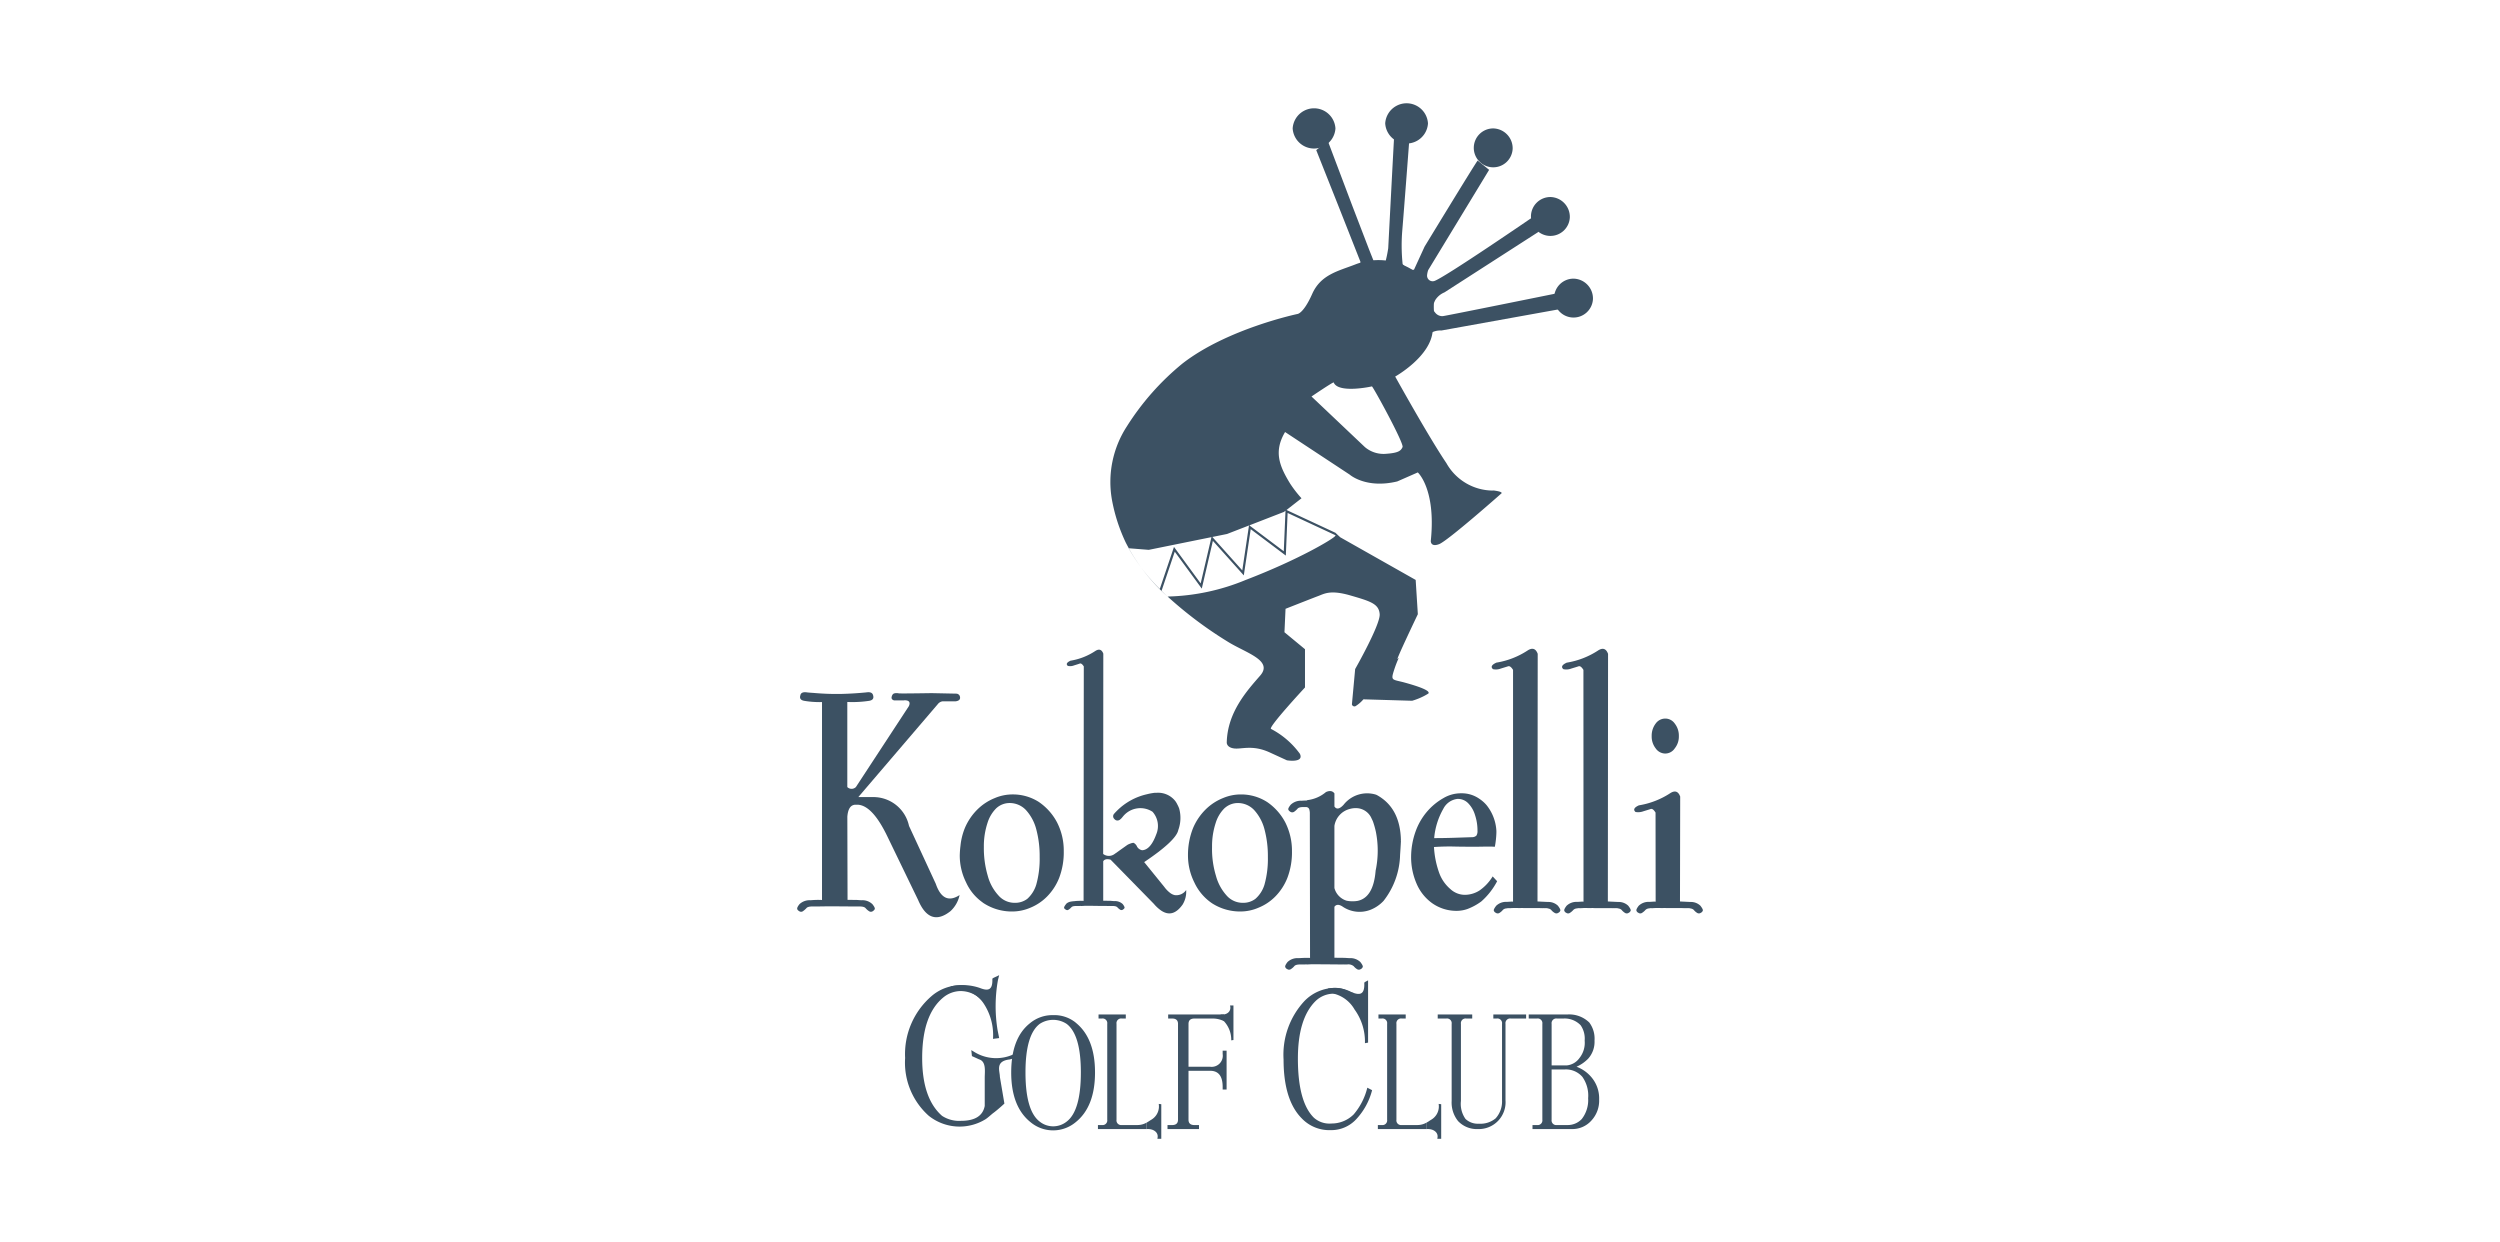 <svg xmlns="http://www.w3.org/2000/svg" xmlns:xlink="http://www.w3.org/1999/xlink" width="280" height="139.085" viewBox="0 0 280 139.085">
  <defs>
    <clipPath id="clip-path">
      <rect id="Rectangle_18809" data-name="Rectangle 18809" width="280" height="139.085" transform="translate(299 1084.772)" fill="#3c5163"/>
    </clipPath>
    <clipPath id="clip-path-2">
      <rect id="Rectangle_18808" data-name="Rectangle 18808" width="101.442" height="115.988" transform="translate(0 0)" fill="#3c5163"/>
    </clipPath>
  </defs>
  <g id="Kokopelli_Golf_Club" data-name="Kokopelli Golf Club" transform="translate(-299 -1084.772)" clip-path="url(#clip-path)">
    <g id="Group_35968" data-name="Group 35968" transform="translate(388.279 1096.32)">
      <g id="Group_35967" data-name="Group 35967" transform="translate(0 0)" clip-path="url(#clip-path-2)">
        <path id="Path_88840" data-name="Path 88840" d="M146.243,1107.417l.775-.208-.156-.456a4.648,4.648,0,0,1-4.534-.162l-.368-.224.071.668.785.358c.839.248.649,1.338.649,2.079v3.148q-.319,1.666-2.654,1.666a3.494,3.494,0,0,1-2.123-.555q-2.229-1.945-2.229-6.48,0-4.811,2.335-6.757a3.116,3.116,0,0,1,1.911-.741,3.285,3.285,0,0,1,2.229.833,1.719,1.719,0,0,1,.149.133v-1.066c-.316-.1-.643-.189-.892-.27a4.882,4.882,0,0,0-1.486-.278,4.975,4.975,0,0,0-3.184,1.2,8.577,8.577,0,0,0-2.972,6.942,7.972,7.972,0,0,0,2.653,6.48,5.538,5.538,0,0,0,6.369.37c.282-.185.649-.541.879-.708.33-.24.874-.715,1.218-1.036l-.505-2.978c0-.678-.564-1.767,1.08-1.962" transform="translate(-122.454 -1000.301)" fill="#3c5163"/>
        <path id="Path_88841" data-name="Path 88841" d="M192.111,1088.1a3.683,3.683,0,0,1,2.476,1.635,6.416,6.416,0,0,1,1.013,3.911c.117-.021.572-.071.69-.093l-.179-.895a16.619,16.619,0,0,1,.045-5.612l.134-.536c-.43.224-.767.323-.763.422.053,1.349-.559,1.339-1.4,1.01a6,6,0,0,0-3.316-.167c-.008,0,.693.37.711.042Z" transform="translate(-173.662 -988.838)" fill="#3c5163"/>
        <path id="Path_88842" data-name="Path 88842" d="M273.93,1137.145q2.178,1.737,2.179,5.585t-2.179,5.585a3.943,3.943,0,0,1-5.028,0q-2.18-1.735-2.179-5.585t2.1-5.51a3.931,3.931,0,0,1,2.6-.906,3.819,3.819,0,0,1,2.514.83m-4.023.151q-1.593,1.209-1.593,5.434,0,4.3,1.593,5.51a2.418,2.418,0,0,0,3.017,0q1.59-1.207,1.592-5.51,0-4.226-1.592-5.434a2.74,2.74,0,0,0-3.017,0" transform="translate(-242.746 -1034.167)" fill="#3c5163"/>
        <path id="Path_88843" data-name="Path 88843" d="M467.679,1139.921a1.247,1.247,0,0,1-1.4,1.426h-2.425v-4.8q0-.6.661-.6h2.058a2.769,2.769,0,0,1,1.26.3v-.753h-6.258v.451h.441q.661,0,.661.6v10.733c0,.4-.221.6-.661.6h-.515v.451h3.528v-.451h-.515c-.441,0-.661-.2-.661-.6V1141.8h2.425q1.4,0,1.4,1.8v.3h.441v-4.353h-.441Z" transform="translate(-420.019 -1033.419)" fill="#3c5163"/>
        <path id="Path_88844" data-name="Path 88844" d="M528.616,1124.221c.189.7-.388,1.094-1.061,1.013l.371.744.008.009a3.04,3.04,0,0,1,.817,2.144l.247-.037v-3.873Z" transform="translate(-480.131 -1023.16)" fill="#3c5163"/>
        <path id="Path_88845" data-name="Path 88845" d="M728.965,1147.622a2.072,2.072,0,0,1-1,.254H726.21a.523.523,0,0,1-.584-.6v-10.733a.524.524,0,0,1,.584-.6h.455v-.451h-3.052v.451H724a.524.524,0,0,1,.584.6v10.733a.523.523,0,0,1-.584.6h-.454v.451h5.417Z" transform="translate(-658.505 -1033.419)" fill="#3c5163"/>
        <path id="Path_88846" data-name="Path 88846" d="M785.036,1250.7c.22-.7-.45-1.161-1.232-1.08v-.7s.7-.446.705-.449a1.721,1.721,0,0,0,.684-1.676l.287.037v3.873Z" transform="translate(-713.345 -1134.707)" fill="#3c5163"/>
        <path id="Path_88847" data-name="Path 88847" d="M801.2,1147.2a2.007,2.007,0,0,0,1.494.525,2.655,2.655,0,0,0,1.875-.6,2.816,2.816,0,0,0,.714-2.026v-8.556a.524.524,0,0,0-.584-.6h-.39v-.451h3.672v.451h-1.724a.524.524,0,0,0-.585.6v8.556a3.006,3.006,0,0,1-3.109,3.228,2.885,2.885,0,0,1-2.208-.9,3.323,3.323,0,0,1-.714-2.252v-8.631a.524.524,0,0,0-.584-.6h-.977v-.451h3.865v.451h-.681a.524.524,0,0,0-.584.6v8.631a2.92,2.92,0,0,0,.519,2.027" transform="translate(-726.335 -1033.419)" fill="#3c5163"/>
        <path id="Path_88848" data-name="Path 88848" d="M911.929,1148.328v-.45h.519a.523.523,0,0,0,.584-.6v-10.733a.524.524,0,0,0-.584-.6h-.942v-.45h4.318a3.222,3.222,0,0,1,2.467.9,3.027,3.027,0,0,1,.584,2.026,2.818,2.818,0,0,1-.714,2.026,4.183,4.183,0,0,1-1.3.9,4,4,0,0,1,1.688,1.2,3.654,3.654,0,0,1,.844,2.476,3.267,3.267,0,0,1-.844,2.327,2.85,2.85,0,0,1-2.272.976Zm5.259-7.955a2.729,2.729,0,0,0,.584-1.951,2.631,2.631,0,0,0-.455-1.726,2.484,2.484,0,0,0-1.883-.75h-.779a.524.524,0,0,0-.584.6v4.653h1.688a1.965,1.965,0,0,0,1.429-.826m-1.364,7.505a2.16,2.16,0,0,0,1.623-.675,3.445,3.445,0,0,0,.714-2.327,3.636,3.636,0,0,0-.65-2.4,2.443,2.443,0,0,0-1.948-.826h-1.493v5.629a.523.523,0,0,0,.584.6Z" transform="translate(-829.568 -1033.421)" fill="#3c5163"/>
        <path id="Path_88849" data-name="Path 88849" d="M613.879,1116.488a3.5,3.5,0,0,1-2.5,1.026,2.61,2.61,0,0,1-1.966-.653q-1.788-1.769-1.787-6.617,0-4.474,1.966-6.431a2.914,2.914,0,0,1,2.055-.839,2.6,2.6,0,0,1,1.966.746c.046.044.09.093.135.139l.111-.968a3.328,3.328,0,0,1-.781-.289,3.042,3.042,0,0,0-1.251-.28,4.839,4.839,0,0,0-3.484,1.491,8.835,8.835,0,0,0-2.323,6.525q0,4.568,2.054,6.618a4.255,4.255,0,0,0,3.216,1.3,3.806,3.806,0,0,0,2.859-1.212,7.468,7.468,0,0,0,1.787-3.262l-.536-.28a7.236,7.236,0,0,1-1.519,2.983" transform="translate(-551.54 -1003.229)" fill="#3c5163"/>
        <path id="Path_88850" data-name="Path 88850" d="M661.843,1094.482a3.72,3.72,0,0,1,2.327,1.772,6.124,6.124,0,0,1,1.162,3.774l.352-.065v-6.972c-.43.224-.43.224-.425.323.052,1.349-.559,1.339-1.4,1.01a4.019,4.019,0,0,0-2.669-.414l-.022.009Z" transform="translate(-601.738 -994.738)" fill="#3c5163"/>
        <path id="Path_88851" data-name="Path 88851" d="M380.219,1147.622a2.071,2.071,0,0,1-1,.254h-1.754a.523.523,0,0,1-.584-.6v-10.733a.524.524,0,0,1,.584-.6h.455v-.451h-3.052v.451h.39a.524.524,0,0,1,.584.6v10.733a.523.523,0,0,1-.584.6H374.8v.451h5.417Z" transform="translate(-341.11 -1033.419)" fill="#3c5163"/>
        <path id="Path_88852" data-name="Path 88852" d="M436.29,1250.7c.22-.7-.45-1.161-1.232-1.08v-.7s.7-.446.705-.449a1.721,1.721,0,0,0,.684-1.676l.287.037v3.873Z" transform="translate(-395.949 -1134.707)" fill="#3c5163"/>
        <path id="Path_88853" data-name="Path 88853" d="M648.05,46.764l-1.283,1.063c.11.22,4.949,12.5,4.949,12.5v1.063s2.064-.135,1.917-.135-5.583-14.494-5.583-14.494" transform="translate(-588.627 -42.56)" fill="#3c5163"/>
        <path id="Path_88854" data-name="Path 88854" d="M733.74,62.338a1.02,1.02,0,0,1-.871-.435c-.315-.339-.242-.822.048-1.379a2.208,2.208,0,0,1,1.016-.847l10.57-6.8-.337-1.866s-10.354,7.114-11.394,7.4l-.008,0a.626.626,0,0,1-.771-.672,2.338,2.338,0,0,1,.126-.564l6.821-11.224-1.282-1.04c-.147.11-5.945,9.637-5.945,9.637l-1.184,2.581s-.523.208-1.275-.617a20.173,20.173,0,0,1-.034-3.834c.183-2.163.807-10.412.807-10.412H728.3c-.037.477-.66,12.465-.66,12.465a15.05,15.05,0,0,1-.787,3.038c-.66,1.87,2.62-.215,2.62-.215l-.157-.732,1.869,1.4c-.067,1.066-.412,6.57-.3,6.57a3.151,3.151,0,0,0,1.427-.508,2.106,2.106,0,0,1,1.282-.339L746.8,61.564V59.726s-12.748,2.588-13.062,2.612" transform="translate(-661.438 -38.476)" fill="#3c5163"/>
        <path id="Path_88855" data-name="Path 88855" d="M622.192,8.525a2.4,2.4,0,0,1-4.791,0,2.4,2.4,0,0,1,4.791,0" transform="translate(-561.901 -5.69)" fill="#3c5163"/>
        <path id="Path_88856" data-name="Path 88856" d="M737.478,2.271a2.4,2.4,0,0,1-4.791,0,2.4,2.4,0,0,1,4.791,0" transform="translate(-666.823 0.002)" fill="#3c5163"/>
        <path id="Path_88857" data-name="Path 88857" d="M847.429,33.811a2.178,2.178,0,1,1-2.176-2.273,2.226,2.226,0,0,1,2.176,2.273" transform="translate(-767.29 -28.703)" fill="#3c5163"/>
        <path id="Path_88858" data-name="Path 88858" d="M918.667,119.284a2.178,2.178,0,1,1-2.175-2.273,2.226,2.226,0,0,1,2.175,2.273" transform="translate(-832.125 -106.492)" fill="#3c5163"/>
        <path id="Path_88859" data-name="Path 88859" d="M947.487,220.974a2.178,2.178,0,1,1-2.176-2.273,2.226,2.226,0,0,1,2.176,2.273" transform="translate(-858.354 -199.041)" fill="#3c5163"/>
        <path id="Path_88860" data-name="Path 88860" d="M636.786,501.591l.027.029-.027-.029" transform="translate(-579.543 -456.501)" fill="#3c5163"/>
        <path id="Path_88861" data-name="Path 88861" d="M638.292,503.192l.02.021-.02-.021" transform="translate(-580.913 -457.958)" fill="#3c5163"/>
        <path id="Path_88862" data-name="Path 88862" d="M644.331,509.493l.027.028-.027-.028" transform="translate(-586.41 -463.693)" fill="#3c5163"/>
        <path id="Path_88863" data-name="Path 88863" d="M633.923,498.5l.032.035-.032-.035" transform="translate(-576.937 -453.69)" fill="#3c5163"/>
        <path id="Path_88864" data-name="Path 88864" d="M635.323,500.019l.033.035-.033-.035" transform="translate(-578.211 -455.07)" fill="#3c5163"/>
        <path id="Path_88865" data-name="Path 88865" d="M647.234,512.457l.031.032-.031-.032" transform="translate(-589.052 -466.39)" fill="#3c5163"/>
        <path id="Path_88866" data-name="Path 88866" d="M650.208,515.462l.02.02-.02-.02" transform="translate(-591.758 -469.125)" fill="#3c5163"/>
        <path id="Path_88867" data-name="Path 88867" d="M645.783,510.98l.03.03-.03-.03" transform="translate(-587.731 -465.046)" fill="#3c5163"/>
        <path id="Path_88868" data-name="Path 88868" d="M433.224,221.55a6,6,0,0,1-5.252-3.07c-2.02-2.99-5.737-9.7-5.737-9.7s4.04-2.262,4.2-5.171.525-4.444-1.7-6.383a7.167,7.167,0,0,0-6.949-1.01c-1.928.753-3.879,1.131-4.848,3.313s-1.634,2.24-1.634,2.24-7.862,1.647-12.879,5.541a29.165,29.165,0,0,0-6.24,7.047,11.43,11.43,0,0,0-1.663,8.284,19.152,19.152,0,0,0,1.538,4.736,20.791,20.791,0,0,0,4.681,6.045q-.339-.316-.672-.647l1.478-4.379,3.026,4.135,1.244-5.346,3.463,3.866.773-5.177,3.934,2.958.2-4.774,5.385,2.507c-.028.033-.055.065-.076.094-.232.309-3.978,2.588-10,4.9a24.25,24.25,0,0,1-8.75,1.86,44.813,44.813,0,0,0,6.7,5.034c2.022,1.273,5.167,2.1,3.669,3.819s-3.669,4.118-3.744,7.488c0,0-.045.548.8.669s2.06-.444,4,.444l1.939.889s1.939.323,1.455-.727a9.327,9.327,0,0,0-3.232-2.788c-.4-.121,3.8-4.646,3.8-4.646v-4.283l-2.3-1.9.121-2.626s3.071-1.212,3.717-1.454,1.333-.687,3.555-.04,3.192.929,3.272,2.1-2.747,6.141-2.747,6.141l-.364,3.959a.289.289,0,0,0,.4.2,3.707,3.707,0,0,0,.889-.768l5.454.162a7.2,7.2,0,0,0,1.818-.808c.283-.323-1.131-.808-2.586-1.212s-1.656-.162-1.252-1.414.687-1.576.4-1.252,2.262-5.01,2.262-5.01l-.242-3.838-8.444-4.775s-.275-.252-.707-.66l.22.207-.057-.054-5.479-2.551,1.679-1.312h0a13.1,13.1,0,0,1-1.273-1.643c-1.212-1.98-1.859-3.6-.566-5.777l7.232,4.767s1.818,1.616,5.333.767l2.3-1.01s2.012,1.815,1.475,7.472c-.007.068-.013.135-.02.2,0,0-.04.727.929.364s6.949-5.656,6.949-5.656.4-.2-.889-.364m-32.761,10.414-2.99-4.086-1.589,4.707a20.417,20.417,0,0,1-3.489-4.558l2.253.179,7.02-1.423Zm4.66-1.455-3.354-3.745,1.646-.334,2.459-.954Zm4.665-6.55.175-.137-.193,4.543-3.859-2.9Zm13.285-7.262c-.189.409-.441.661-1.889.755a3.23,3.23,0,0,1-2.329-.755l-5.981-5.666s2.451-1.662,2.486-1.574c.5,1.259,4.187.472,4.281.441s3.62,6.39,3.431,6.8" transform="translate(-355.253 -178.154)" fill="#3c5163"/>
        <path id="Path_88869" data-name="Path 88869" d="M632.546,497l.029.032-.029-.032" transform="translate(-575.684 -452.318)" fill="#3c5163"/>
        <path id="Path_88870" data-name="Path 88870" d="M648.681,513.924l.031.031-.031-.031" transform="translate(-590.369 -467.725)" fill="#3c5163"/>
        <path id="Path_88871" data-name="Path 88871" d="M642.9,508.012l.015.015-.015-.015" transform="translate(-585.104 -462.345)" fill="#3c5163"/>
        <path id="Path_88872" data-name="Path 88872" d="M666.247,531.147l-.062-.059.062.059" transform="translate(-606.299 -483.346)" fill="#3c5163"/>
        <path id="Path_88873" data-name="Path 88873" d="M665.154,530.1l-.056-.053.056.053" transform="translate(-605.31 -482.4)" fill="#3c5163"/>
        <path id="Path_88874" data-name="Path 88874" d="M663.691,528.7l-.091-.088.091.088" transform="translate(-603.946 -481.092)" fill="#3c5163"/>
        <path id="Path_88875" data-name="Path 88875" d="M667.24,532.094l-.067-.064.067.064" transform="translate(-607.198 -484.204)" fill="#3c5163"/>
        <path id="Path_88876" data-name="Path 88876" d="M662.428,527.481l-.044-.043.044.043" transform="translate(-602.84 -480.024)" fill="#3c5163"/>
        <path id="Path_88877" data-name="Path 88877" d="M668.207,533.013l-.073-.069.073.069" transform="translate(-608.073 -485.035)" fill="#3c5163"/>
        <path id="Path_88878" data-name="Path 88878" d="M654.7,519.939l-.021-.021.021.021" transform="translate(-595.831 -473.18)" fill="#3c5163"/>
        <path id="Path_88879" data-name="Path 88879" d="M656.057,521.273l-.032-.032.032.032" transform="translate(-597.052 -474.384)" fill="#3c5163"/>
        <path id="Path_88880" data-name="Path 88880" d="M657.4,522.589l-.036-.036.036.036" transform="translate(-598.268 -475.579)" fill="#3c5163"/>
        <path id="Path_88881" data-name="Path 88881" d="M631.2,495.507l.017.019-.017-.019" transform="translate(-574.459 -450.964)" fill="#3c5163"/>
        <path id="Path_88882" data-name="Path 88882" d="M658.7,523.868l-.039-.038.039.038" transform="translate(-599.456 -476.741)" fill="#3c5163"/>
        <path id="Path_88883" data-name="Path 88883" d="M659.992,525.123l-.038-.037.038.037" transform="translate(-600.628 -477.884)" fill="#3c5163"/>
        <path id="Path_88884" data-name="Path 88884" d="M661.265,526.357l-.037-.036.037.036" transform="translate(-601.788 -479.008)" fill="#3c5163"/>
        <path id="Path_88885" data-name="Path 88885" d="M1067.727,768.83a2.18,2.18,0,0,0-.458-1.4,1.285,1.285,0,0,0-1.064-.561,1.32,1.32,0,0,0-1.076.561,2.237,2.237,0,0,0-.446,1.4,2.149,2.149,0,0,0,.446,1.373,1.314,1.314,0,0,0,1.076.583,1.28,1.28,0,0,0,1.064-.583,2.1,2.1,0,0,0,.458-1.373" transform="translate(-968.974 -697.937)" fill="#3c5163"/>
        <path id="Path_88886" data-name="Path 88886" d="M865.891,681.464c-.538.24-.664.492-.378.732a1.5,1.5,0,0,0,.87-.069c.377-.115.641-.195.812-.252s.355.069.56.4v25.96a.317.317,0,0,1-.1-.011h-.023c-.172.011-.344.023-.538.034h-.057a1.594,1.594,0,0,0-1.167.435c-.194.252-.286.423-.274.526a.4.4,0,0,0,.229.263.362.362,0,0,0,.412.011,1.461,1.461,0,0,0,.378-.332.635.635,0,0,1,.423-.172.579.579,0,0,1,.148-.023c.012-.011.034-.011.069,0h.057a.051.051,0,0,1,.057,0h.08a1.246,1.246,0,0,1,.206-.011,1.546,1.546,0,0,1,.229-.011c.034,0,.251,0,.652.011a2.912,2.912,0,0,1,.446,0h1.533c.183,0,.366,0,.561.011a.494.494,0,0,1,.183,0h.023a.021.021,0,0,1,.034,0,.126.126,0,0,1,.092,0h.012a.126.126,0,0,1,.091,0,.46.46,0,0,1,.172.034.6.6,0,0,1,.343.16,1.34,1.34,0,0,0,.389.332.362.362,0,0,0,.412-.011.405.405,0,0,0,.229-.263c.012-.1-.08-.275-.274-.526a1.534,1.534,0,0,0-1.121-.423l-1.167-.057.023-27.734c-.217-.6-.606-.721-1.144-.366a8.994,8.994,0,0,1-3.478,1.35" transform="translate(-787.573 -618.797)" fill="#3c5163"/>
        <path id="Path_88887" data-name="Path 88887" d="M618.2,857.529a3.357,3.357,0,0,0-3.661,1.133c-.446.48-.79.537-1.018.183V857.38c-.206-.286-.526-.343-.95-.149a3.936,3.936,0,0,1-2.071.9l-.1.046c-.16,0-.343.011-.549.023a1.66,1.66,0,0,0-1.224.446q-.292.36-.275.515c.011.092.091.183.229.275a.384.384,0,0,0,.412.011,2.168,2.168,0,0,0,.389-.343c.1-.137.355-.206.744-.194h.217a.362.362,0,0,1,.16.034.368.368,0,0,1,.206.24,1.644,1.644,0,0,1,.057.378l.023,16.247a2.39,2.39,0,0,0-.309-.011H610.2l-.709.034a1.615,1.615,0,0,0-1.224.435c-.195.252-.275.423-.263.526a.376.376,0,0,0,.229.263.343.343,0,0,0,.4.011,1.705,1.705,0,0,0,.389-.332c.1-.137.355-.206.743-.194h.435a1.083,1.083,0,0,1,.275,0c.149-.012.286-.012.435-.023,1.018,0,2.2.011,3.524.023h.012a.124.124,0,0,1,.091,0h.389a.95.95,0,0,1,.755.194,1.456,1.456,0,0,0,.378.332.362.362,0,0,0,.412-.011.406.406,0,0,0,.229-.263c.012-.1-.08-.275-.275-.526a1.615,1.615,0,0,0-1.224-.435c-.194-.012-.378-.023-.526-.034l-1.156-.012V870.08c.217-.3.549-.286.984.023a3.378,3.378,0,0,0,3.089.3,4.058,4.058,0,0,0,1.43-.984,8.689,8.689,0,0,0,1.853-5.171c.034-.481.069-.984.092-1.51a.279.279,0,0,1,0-.137q-.086-3.621-2.712-5.046c-.023-.011-.046-.011-.057-.023m-2.163,1.5a1.9,1.9,0,0,1,1.625,1.11c.057.126.126.252.183.4a10,10,0,0,1,.321,1.144,10.835,10.835,0,0,1-.034,4.371v.034q-.257,2.969-2.025,3.329a3.405,3.405,0,0,1-1.224-.023,2.027,2.027,0,0,1-1.362-1.419v-6.956a2.325,2.325,0,0,1,1.716-1.9,2.5,2.5,0,0,1,.8-.091" transform="translate(-553.344 -780.067)" fill="#3c5163"/>
        <path id="Path_88888" data-name="Path 88888" d="M772.612,860.538a3.416,3.416,0,0,0-2.013-.629h-.034a3.848,3.848,0,0,0-2.014.549A6.873,6.873,0,0,0,766.7,862a7.077,7.077,0,0,0-1.259,2.208,8.526,8.526,0,0,0-.492,2.8,7.441,7.441,0,0,0,.606,3.009,5.205,5.205,0,0,0,1.751,2.2,4.707,4.707,0,0,0,2.769.858,3.646,3.646,0,0,0,1.179-.206,6.451,6.451,0,0,0,1.556-.847,7.863,7.863,0,0,0,1.773-2.266l-.5-.538A5.23,5.23,0,0,1,772.6,870.8a3.093,3.093,0,0,1-1.613.481,2.4,2.4,0,0,1-1.648-.652,4.3,4.3,0,0,1-1.247-1.808,10.3,10.3,0,0,1-.583-2.895,25.035,25.035,0,0,1,2.517-.046c.938.011,1.785.023,2.529.011s1.281-.023,1.636,0h.137a10.053,10.053,0,0,0,.172-1.567v-.206a5.025,5.025,0,0,0-1.121-2.906,3.9,3.9,0,0,0-.767-.675m-2.448,0a1.6,1.6,0,0,1,1.19.5,3.186,3.186,0,0,1,.755,1.316,5.5,5.5,0,0,1,.274,1.751.919.919,0,0,1-.126.549.721.721,0,0,1-.492.172l-2.105.069q-1.081.034-2.128.034a7.991,7.991,0,0,1,1.018-3.272,2.035,2.035,0,0,1,1.613-1.121" transform="translate(-696.183 -782.608)" fill="#3c5163"/>
        <path id="Path_88889" data-name="Path 88889" d="M958.206,680.48c-.217-.595-.595-.721-1.133-.366a9.051,9.051,0,0,1-3.49,1.35c-.538.24-.664.492-.378.732a1.531,1.531,0,0,0,.881-.069c.378-.114.641-.194.812-.252s.343.069.549.4l.011,25.961a.317.317,0,0,1-.1-.011h-.035l-.526.034h-.069a1.593,1.593,0,0,0-1.167.435c-.194.252-.275.423-.263.526a.376.376,0,0,0,.229.263.343.343,0,0,0,.4.011,1.721,1.721,0,0,0,.389-.332.629.629,0,0,1,.412-.172.579.579,0,0,1,.149-.023.074.074,0,0,1,.069,0h.069a.035.035,0,0,1,.046,0h.091a1.255,1.255,0,0,1,.206-.011,1.532,1.532,0,0,1,.229-.011c.034,0,.24,0,.641.011a2.893,2.893,0,0,1,.446,0h1.533c.183,0,.366,0,.56.011a.5.5,0,0,1,.183,0h.023a.021.021,0,0,1,.034,0,.128.128,0,0,1,.092,0h.011a.126.126,0,0,1,.091,0,.517.517,0,0,1,.183.034.6.6,0,0,1,.343.16,1.469,1.469,0,0,0,.378.332.362.362,0,0,0,.412-.011.406.406,0,0,0,.229-.263c.011-.1-.08-.275-.275-.526a1.533,1.533,0,0,0-1.121-.424l-1.167-.057Z" transform="translate(-867.383 -618.796)" fill="#3c5163"/>
        <path id="Path_88890" data-name="Path 88890" d="M1043.063,860.013a1.669,1.669,0,0,0,.881-.08c.377-.115.641-.195.812-.252s.344.069.549.4l.012,9.977a.32.32,0,0,1-.1-.011h-.034l-.538.034h-.057a1.592,1.592,0,0,0-1.167.435c-.194.251-.275.423-.263.526a.375.375,0,0,0,.229.263.343.343,0,0,0,.4.011,1.724,1.724,0,0,0,.389-.332.629.629,0,0,1,.412-.172.578.578,0,0,1,.149-.023.072.072,0,0,1,.069,0h.068a.035.035,0,0,1,.046,0h.08a1.289,1.289,0,0,1,.217-.012,1.529,1.529,0,0,1,.229-.011c.034,0,.24,0,.641.011a2.877,2.877,0,0,1,.446,0h1.533c.183,0,.366,0,.561.012a.484.484,0,0,1,.183,0h.023a.021.021,0,0,1,.034,0,.124.124,0,0,1,.091,0h.012a.122.122,0,0,1,.091,0,.516.516,0,0,1,.183.034.6.6,0,0,1,.343.16,1.468,1.468,0,0,0,.377.332.363.363,0,0,0,.412-.011.406.406,0,0,0,.229-.263c.011-.1-.08-.275-.274-.526a1.533,1.533,0,0,0-1.122-.423l-1.167-.057.023-11.75c-.217-.595-.595-.721-1.133-.366a9.051,9.051,0,0,1-3.49,1.35c-.538.24-.664.492-.377.744" transform="translate(-949.163 -780.619)" fill="#3c5163"/>
        <path id="Path_88891" data-name="Path 88891" d="M336.969,681.422c-.172-.469-.481-.572-.915-.286a7.069,7.069,0,0,1-2.757,1.075c-.423.195-.526.389-.3.583a1.191,1.191,0,0,0,.7-.057c.3-.092.515-.16.641-.206s.275.057.446.32l-.023,26.269a.8.8,0,0,0-.24-.012.938.938,0,0,0-.252,0,4.5,4.5,0,0,0-.515.034,3.493,3.493,0,0,0-.4.046,1.061,1.061,0,0,0-.458.183.438.438,0,0,0-.1.1c-.149.194-.229.332-.217.412s.068.137.183.206a.351.351,0,0,0,.137.057.246.246,0,0,0,.172-.046,1.1,1.1,0,0,0,.286-.24c.011-.012.011-.012.023-.012.08-.114.275-.172.583-.16h.309a.925.925,0,0,1,.252,0c.114-.011.229-.011.343-.023h.389c.366,0,.755,0,1.155.011h.023c.366,0,.744,0,1.133.011h.011a.1.1,0,0,1,.08,0h.3c.309-.011.5.046.6.16a1.519,1.519,0,0,0,.3.252.277.277,0,0,0,.309-.011c.1-.069.171-.137.183-.206s-.057-.217-.206-.412a1.263,1.263,0,0,0-.961-.332c-.149-.011-.286-.023-.4-.034l-.824-.011v-4.416c.137-.229.412-.286.824-.183l4.851,4.954a4.19,4.19,0,0,0,.79.732c.881.606,1.682.389,2.426-.652a2.759,2.759,0,0,0,.4-1.636,1.324,1.324,0,0,1-1.293.572,1.344,1.344,0,0,1-.515-.252,3.246,3.246,0,0,1-.641-.664l-2.254-2.78q3.6-2.42,3.822-3.6a3.944,3.944,0,0,0,.1-2.391,3.277,3.277,0,0,0-.206-.458,2.327,2.327,0,0,0-.24-.4,2.449,2.449,0,0,0-2.06-.915,3.006,3.006,0,0,0-.32.011l-.069.012a6.252,6.252,0,0,0-.7.137,6.9,6.9,0,0,0-3.33,1.808c-.126.126-.252.252-.378.4a.411.411,0,0,0,.046.572.416.416,0,0,0,.1.091.4.4,0,0,0,.16.069.461.461,0,0,0,.332-.069,2.321,2.321,0,0,0,.206-.183l.172-.206a2.5,2.5,0,0,1,3.3-.515,2.391,2.391,0,0,1,.412,2.54c-.389,1.064-.87,1.648-1.43,1.751a.435.435,0,0,1-.172.012.826.826,0,0,1-.538-.389.871.871,0,0,0-.389-.435.97.97,0,0,0-.3.057c-.034.011-.057.023-.091.034a1.576,1.576,0,0,0-.32.149l-1.419,1.007a1.056,1.056,0,0,1-1.281,0Z" transform="translate(-302.678 -619.761)" fill="#3c5163"/>
        <path id="Path_88892" data-name="Path 88892" d="M211.515,862.165a5.382,5.382,0,0,0-2.952-.858,5.075,5.075,0,0,0-2.014.412,5.887,5.887,0,0,0-1.9,1.236,6.48,6.48,0,0,0-1.453,2.14,7.183,7.183,0,0,0-.481,1.968,10.536,10.536,0,0,0-.08,1.076,6.738,6.738,0,0,0,.709,3.02,5.53,5.53,0,0,0,1.739,2.162c.08.057.16.126.252.183a5.8,5.8,0,0,0,3.169.915,5.162,5.162,0,0,0,2.037-.423,5.6,5.6,0,0,0,1.854-1.236,6.218,6.218,0,0,0,1.373-2.105,8.063,8.063,0,0,0,.515-3,6.92,6.92,0,0,0-.744-3.2,6.322,6.322,0,0,0-2.025-2.288m-4.748.652a2.2,2.2,0,0,1,1.43-.549,2.5,2.5,0,0,1,1.854.789,5.12,5.12,0,0,1,1.156,2.162,11.623,11.623,0,0,1,.378,3.1,10.667,10.667,0,0,1-.378,3.078A3.512,3.512,0,0,1,210.2,873a2.234,2.234,0,0,1-1.4.446,2.387,2.387,0,0,1-1.831-.824,5.23,5.23,0,0,1-1.2-2.208,10.955,10.955,0,0,1-.435-3.227,8.332,8.332,0,0,1,.412-2.7,3.929,3.929,0,0,1,1.018-1.67" transform="translate(-184.421 -783.879)" fill="#3c5163"/>
        <path id="Path_88893" data-name="Path 88893" d="M490.887,861.718a5.887,5.887,0,0,0-1.9,1.236,6.48,6.48,0,0,0-1.453,2.14,8.113,8.113,0,0,0-.561,3.043,6.737,6.737,0,0,0,.709,3.02,5.73,5.73,0,0,0,1.991,2.346,5.806,5.806,0,0,0,3.169.915,5.067,5.067,0,0,0,2.025-.423,5.53,5.53,0,0,0,1.865-1.236,6.22,6.22,0,0,0,1.373-2.105,8.065,8.065,0,0,0,.515-3,7.064,7.064,0,0,0-.743-3.2,6.324,6.324,0,0,0-2.025-2.288,5.381,5.381,0,0,0-2.952-.858,5.077,5.077,0,0,0-2.014.412m.217,1.1a2.2,2.2,0,0,1,1.43-.549,2.5,2.5,0,0,1,1.854.789,5.12,5.12,0,0,1,1.156,2.162,11.622,11.622,0,0,1,.378,3.1,10.669,10.669,0,0,1-.378,3.078,3.429,3.429,0,0,1-1.018,1.6,2.234,2.234,0,0,1-1.4.446,2.387,2.387,0,0,1-1.831-.824,5.346,5.346,0,0,1-1.19-2.208,10.246,10.246,0,0,1-.435-3.227,8.338,8.338,0,0,1,.412-2.7,3.931,3.931,0,0,1,1.018-1.67" transform="translate(-443.198 -783.879)" fill="#3c5163"/>
        <path id="Path_88894" data-name="Path 88894" d="M1.786,735.053a9.642,9.642,0,0,0,1,.023v22.173a1.287,1.287,0,0,0-.309-.012,1.41,1.41,0,0,0-.309,0c-.195,0-.412.012-.664.035a1.645,1.645,0,0,0-1.236.435c-.195.24-.275.412-.263.515s.08.183.229.275a.363.363,0,0,0,.4.012,2.621,2.621,0,0,0,.389-.332c.1-.149.355-.218.744-.206h.71c.149-.012.286-.012.435-.012,1.018-.011,2.2,0,3.524.012h.492q.584-.017.755.206a1.817,1.817,0,0,0,.389.332.364.364,0,0,0,.4-.012c.137-.091.218-.183.229-.275s-.08-.275-.275-.515a1.615,1.615,0,0,0-1.224-.435q-.292-.017-.515-.034l-1.041-.011-.023-9.313c.057-.744.286-1.178.664-1.3a.649.649,0,0,1,.3-.034,1.384,1.384,0,0,1,.309,0c1.064.126,2.128,1.3,3.2,3.524l3.455,7.139c.869,2.048,2.082,2.471,3.627,1.247a3.418,3.418,0,0,0,1.018-1.8c-1.213.789-2.105.366-2.666-1.258l-3-6.487a4.081,4.081,0,0,0-3.879-3.227h-1.8L15.847,735.2a1.946,1.946,0,0,1,.16-.114.906.906,0,0,1,.263-.091h1.465c.435-.057.595-.252.48-.6a.439.439,0,0,0-.378-.263l-2.746-.057h-.046c-2.277.034-3.5.046-3.673.023a1.079,1.079,0,0,0-.469,0c-.149.034-.252.149-.309.366s.023.343.252.423H11.9a.428.428,0,0,0,.126-.011h.046q.721.017.446.652L6.58,744.595a.683.683,0,0,1-.961,0v-9.531l.389.012a12.755,12.755,0,0,0,2.048-.137c.4-.068.549-.263.458-.595-.057-.275-.263-.4-.641-.366H7.85a.221.221,0,0,0-.08.012c-.927.091-1.854.149-2.757.172H3.846c-.7-.011-1.384-.057-2.059-.114-.24-.012-.469-.034-.7-.057a.221.221,0,0,0-.08-.012c-.389-.034-.606.08-.652.366-.1.332.057.526.458.595a9.763,9.763,0,0,0,.972.114" transform="translate(0 -667.992)" fill="#3c5163"/>
      </g>
    </g>
  </g>
</svg>
